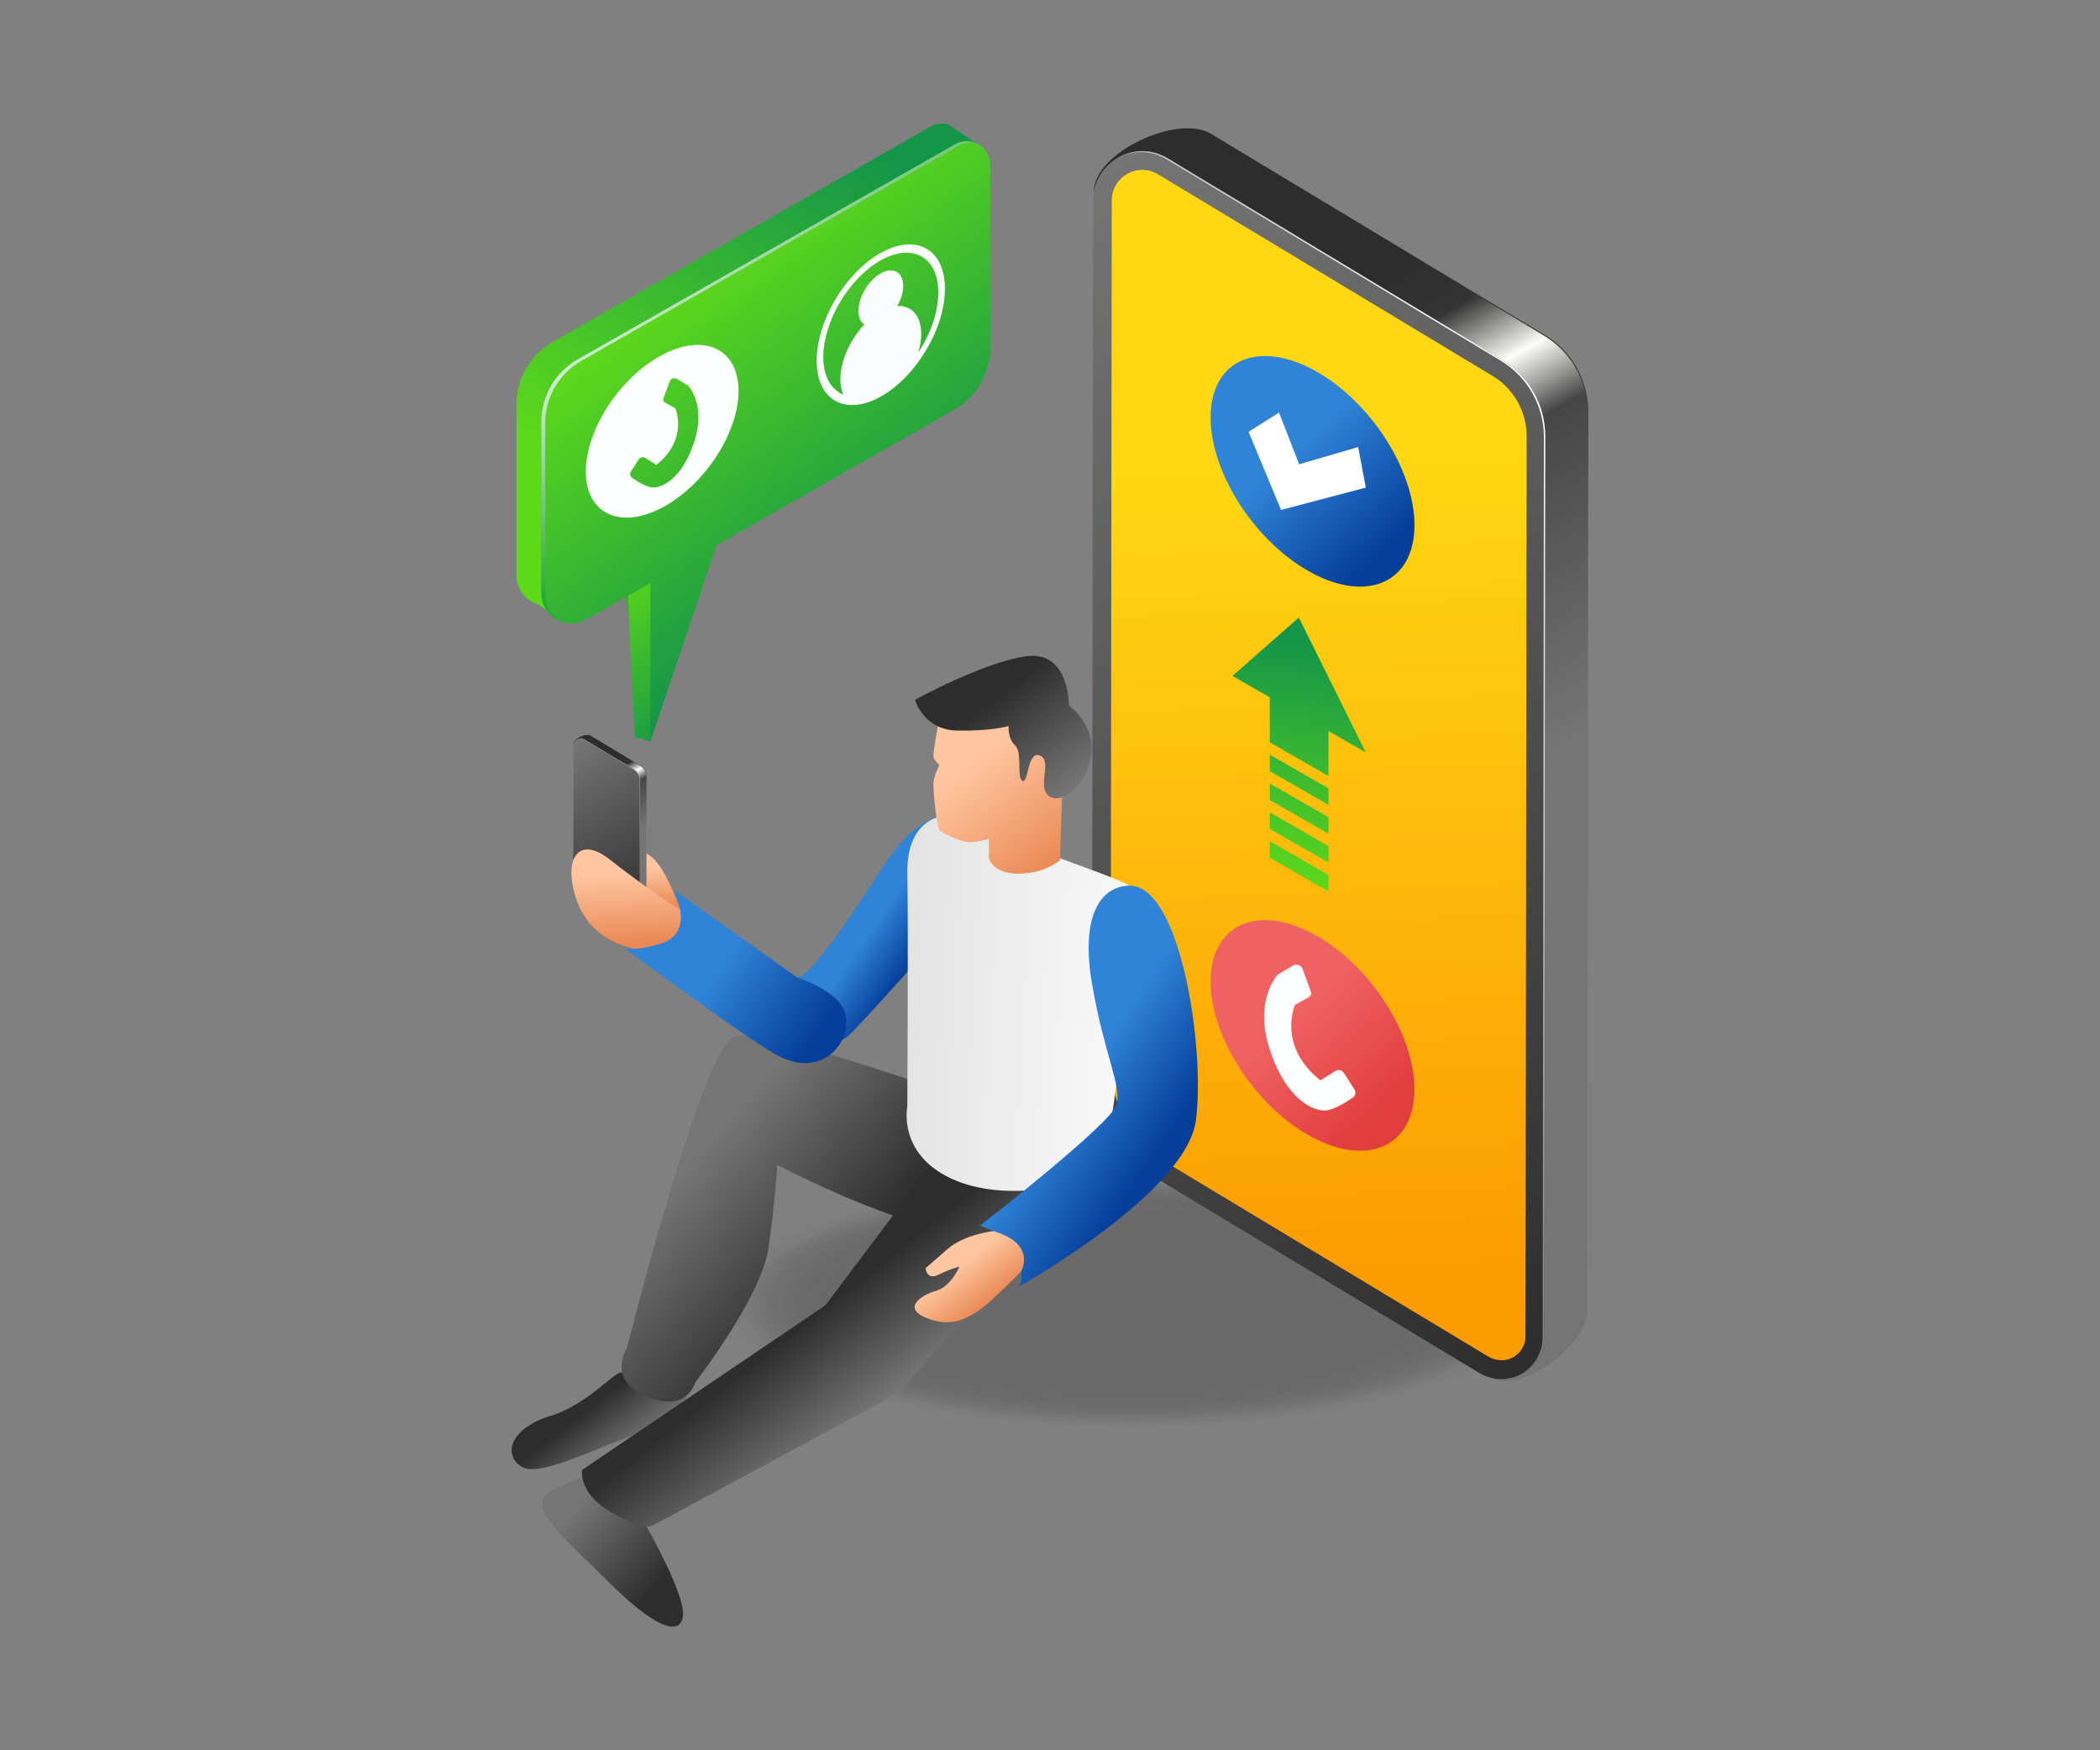 <svg xmlns="http://www.w3.org/2000/svg" xmlns:xlink="http://www.w3.org/1999/xlink" id="Layer_4" x="0px" y="0px" viewBox="0 0 3000 2500" style="enable-background:new 0 0 3000 2500;" xml:space="preserve"><rect x="0" y="0" width="3000" height="2500" fill="#808080" stroke="none"/><rect x="40.076" y="28.626" style="fill:none;" width="2919.847" height="2442.748"></rect><g>	<g style="opacity:0.2;">		<ellipse style="opacity:0;fill:#141414;" cx="1616.148" cy="1860.142" rx="591.425" ry="182.621"></ellipse>		<ellipse style="opacity:0.037;fill:#141414;" cx="1616.148" cy="1860.142" rx="581.234" ry="179.475"></ellipse>		<ellipse style="opacity:0.074;fill:#141414;" cx="1616.148" cy="1860.142" rx="571.043" ry="176.328"></ellipse>		<ellipse style="opacity:0.111;fill:#141414;" cx="1616.148" cy="1860.142" rx="560.852" ry="173.181"></ellipse>		<ellipse style="opacity:0.148;fill:#141414;" cx="1616.148" cy="1860.142" rx="550.661" ry="170.034"></ellipse>		<ellipse style="opacity:0.185;fill:#141414;" cx="1616.148" cy="1860.142" rx="540.47" ry="166.888"></ellipse>		<ellipse style="opacity:0.222;fill:#141414;" cx="1616.148" cy="1860.142" rx="530.28" ry="163.741"></ellipse>		<ellipse style="opacity:0.259;fill:#141414;" cx="1616.148" cy="1860.142" rx="520.089" ry="160.594"></ellipse>		<ellipse style="opacity:0.296;fill:#141414;" cx="1616.148" cy="1860.142" rx="509.898" ry="157.447"></ellipse>		<ellipse style="opacity:0.333;fill:#141414;" cx="1616.148" cy="1860.142" rx="499.707" ry="154.301"></ellipse>		<ellipse style="opacity:0.37;fill:#141414;" cx="1616.148" cy="1860.142" rx="489.516" ry="151.154"></ellipse>		<ellipse style="opacity:0.407;fill:#141414;" cx="1616.148" cy="1860.142" rx="479.326" ry="148.007"></ellipse>		<ellipse style="opacity:0.444;fill:#141414;" cx="1616.148" cy="1860.142" rx="469.135" ry="144.861"></ellipse>		<ellipse style="opacity:0.481;fill:#141414;" cx="1616.148" cy="1860.142" rx="458.944" ry="141.714"></ellipse>		<ellipse style="opacity:0.518;fill:#141414;" cx="1616.148" cy="1860.142" rx="448.753" ry="138.567"></ellipse>		<ellipse style="opacity:0.556;fill:#141414;" cx="1616.148" cy="1860.142" rx="438.562" ry="135.42"></ellipse>		<ellipse style="opacity:0.593;fill:#141414;" cx="1616.148" cy="1860.142" rx="428.372" ry="132.274"></ellipse>		<ellipse style="opacity:0.63;fill:#141414;" cx="1616.148" cy="1860.142" rx="418.181" ry="129.127"></ellipse>		<ellipse style="opacity:0.667;fill:#141414;" cx="1616.148" cy="1860.142" rx="407.99" ry="125.98"></ellipse>		<ellipse style="opacity:0.704;fill:#141414;" cx="1616.148" cy="1860.142" rx="397.799" ry="122.833"></ellipse>		<ellipse style="opacity:0.741;fill:#141414;" cx="1616.148" cy="1860.142" rx="387.608" ry="119.687"></ellipse>		<ellipse style="opacity:0.778;fill:#141414;" cx="1616.148" cy="1860.142" rx="377.418" ry="116.54"></ellipse>		<ellipse style="opacity:0.815;fill:#141414;" cx="1616.148" cy="1860.142" rx="367.227" ry="113.393"></ellipse>		<ellipse style="opacity:0.852;fill:#141414;" cx="1616.148" cy="1860.142" rx="357.036" ry="110.246"></ellipse>		<ellipse style="opacity:0.889;fill:#141414;" cx="1616.148" cy="1860.142" rx="346.845" ry="107.1"></ellipse>		<ellipse style="opacity:0.926;fill:#141414;" cx="1616.148" cy="1860.142" rx="336.654" ry="103.953"></ellipse>		<ellipse style="opacity:0.963;fill:#141414;" cx="1616.148" cy="1860.142" rx="326.464" ry="100.806"></ellipse>		<ellipse style="fill:#141414;" cx="1616.148" cy="1860.142" rx="316.273" ry="97.659"></ellipse>	</g>	<linearGradient id="SVGID_1_" gradientUnits="userSpaceOnUse" x1="919.39" y1="1295.713" x2="916.749" y2="1237.91">		<stop offset="0" style="stop-color:#EA8B57"></stop>		<stop offset="1" style="stop-color:#FFC7A1"></stop>	</linearGradient>	<path style="fill:url(#SVGID_1_);" d="M971.918,1300.117c0,0-23.101-71.063-48.748-80.933c-25.647-9.87-66.536,22.734-56.45,40.466  C876.806,1277.383,971.918,1300.117,971.918,1300.117z"></path>	<g>					<linearGradient id="SVGID_00000128445129330324160380000007376178850223955884_" gradientUnits="userSpaceOnUse" x1="18045.846" y1="-17438.527" x2="17705.123" y2="-17432.305" gradientTransform="matrix(0.153 0.267 0.267 -0.153 2776.345 -6282.943)">			<stop offset="0" style="stop-color:#767576"></stop>			<stop offset="0.596" style="stop-color:#474647"></stop>			<stop offset="0.731" style="stop-color:#2F2F2F"></stop>			<stop offset="0.872" style="stop-color:#343434"></stop>			<stop offset="1" style="stop-color:#2D2D2D"></stop>		</linearGradient>		<path style="fill:url(#SVGID_00000128445129330324160380000007376178850223955884_);" d="M923.51,1109.586l-0.244,189.489   c-0.008,7.021-14.102,17.454-20.115,13.829l-61.37-46.979c-8.528-5.141-13.738-14.376-13.727-24.334l-8.437-178.6   c0.009-8.053,17.474-16.119,24.371-11.961l70.446,42.465C920.073,1096.895,923.517,1103.001,923.51,1109.586z"></path>					<linearGradient id="SVGID_00000054246878335671063770000012864145720782934948_" gradientUnits="userSpaceOnUse" x1="18045.846" y1="-17439.275" x2="17705.123" y2="-17433.053" gradientTransform="matrix(0.153 0.267 0.267 -0.153 2776.345 -6282.943)">			<stop offset="0" style="stop-color:#767576"></stop>			<stop offset="0.596" style="stop-color:#474647"></stop>			<stop offset="0.731" style="stop-color:#FDFEF9"></stop>			<stop offset="0.872" style="stop-color:#343434"></stop>			<stop offset="1" style="stop-color:#2D2D2D"></stop>		</linearGradient>		<path style="fill:url(#SVGID_00000054246878335671063770000012864145720782934948_);" d="M923.311,1109.7l-0.245,189.489   c-0.008,7.021-14.101,17.454-20.114,13.829l-61.37-46.978c-8.528-5.14-13.738-14.376-13.727-24.334l-8.437-178.6   c0.008-8.053,17.474-16.119,24.371-11.961l70.446,42.466C919.873,1097.009,923.318,1103.115,923.311,1109.7z"></path>					<linearGradient id="SVGID_00000033371383285441311860000016767095515553698237_" gradientUnits="userSpaceOnUse" x1="17550.098" y1="-17471.281" x2="18410.35" y2="-17471.281" gradientTransform="matrix(0.153 0.267 0.267 -0.153 2776.345 -6282.943)">			<stop offset="0" style="stop-color:#767576"></stop>			<stop offset="1" style="stop-color:#2D2D2D"></stop>		</linearGradient>		<path style="fill:url(#SVGID_00000033371383285441311860000016767095515553698237_);" d="M914.447,1114.782l-0.244,189.489   c-0.008,7.021-7.673,11.346-13.686,7.721l-67.799-40.87c-8.528-5.141-13.738-14.376-13.727-24.334l0.236-181.705   c0.009-8.054,8.801-13.014,15.698-8.856l70.445,42.466C911.01,1102.092,914.454,1108.198,914.447,1114.782z"></path>					<linearGradient id="SVGID_00000049911300445021454100000001943346356801891202_" gradientUnits="userSpaceOnUse" x1="17979.791" y1="-17583.328" x2="17981.273" y2="-17212.426" gradientTransform="matrix(0.153 0.267 0.267 -0.153 2776.345 -6282.943)">			<stop offset="0" style="stop-color:#767576"></stop>			<stop offset="1" style="stop-color:#FDFDFF"></stop>		</linearGradient>		<path style="fill:url(#SVGID_00000049911300445021454100000001943346356801891202_);" d="M913.909,1304.44l0.244-189.488   c0.008-6.584-3.437-12.691-9.076-16.09l-70.445-42.466c-3.436-2.071-7.324-1.847-10.38-0.136   c-0.042,0.021-0.087,0.035-0.129,0.057c3.112-1.932,7.21-2.256,10.803-0.091l70.445,42.466c5.639,3.399,9.084,9.506,9.076,16.09   l-0.244,189.489c-0.004,3.646-2.079,6.55-4.909,8.007c0.023-0.014,0.043-0.032,0.065-0.046   C912,1310.719,913.906,1307.926,913.909,1304.44z"></path>	</g>			<linearGradient id="SVGID_00000034082372886140870870000008945260820832768699_" gradientUnits="userSpaceOnUse" x1="901.601" y1="1344.042" x2="897.118" y2="1245.91">		<stop offset="0" style="stop-color:#EA8B57"></stop>		<stop offset="1" style="stop-color:#FFC7A1"></stop>	</linearGradient>	<path style="fill:url(#SVGID_00000034082372886140870870000008945260820832768699_);" d="M907.592,1355.297  c0,0-62.616-8.622-83.47-68.628c-20.854-60.006,1.919-94.832,47.441-58.622c45.522,36.211,100.354,72.07,100.354,72.07  S1018.123,1351.503,907.592,1355.297z"></path>			<linearGradient id="SVGID_00000044899294759853613130000010022446294022328457_" gradientUnits="userSpaceOnUse" x1="894.87" y1="2077.649" x2="842.229" y2="2010.835">		<stop offset="0" style="stop-color:#767576"></stop>		<stop offset="1" style="stop-color:#2D2D2D"></stop>	</linearGradient>	<path style="fill:url(#SVGID_00000044899294759853613130000010022446294022328457_);" d="M888.998,1960.801  c-9.114-5.244-47.619,44.98-102.866,61.721c-55.247,16.741-68.64,53.572-41.853,71.988c26.786,18.416,119.2-33.483,179.301-50.225  c60.102-16.741,62.881-48.55,52.283-73.662C965.266,1945.512,888.998,1960.801,888.998,1960.801z"></path>			<linearGradient id="SVGID_00000077303473694823074000000016609327484127406495_" gradientUnits="userSpaceOnUse" x1="824.288" y1="2154.213" x2="944.709" y2="2260.1">		<stop offset="0" style="stop-color:#767576"></stop>		<stop offset="1" style="stop-color:#2D2D2D"></stop>	</linearGradient>	<path style="fill:url(#SVGID_00000077303473694823074000000016609327484127406495_);" d="M923.58,2180.181  c0,0,57.092,100.084,51.957,129.184c-5.135,29.1-42.794,13.694-109.553-53.065c-66.759-66.759-121.535-107.841-71.894-130.094  c49.641-22.253,49.641-22.253,49.641-22.253L923.58,2180.181z"></path>			<linearGradient id="SVGID_00000137831296108809635350000011090606448165996427_" gradientUnits="userSpaceOnUse" x1="990.96" y1="1658.703" x2="1192.124" y2="1835.589">		<stop offset="0" style="stop-color:#767576"></stop>		<stop offset="1" style="stop-color:#2D2D2D"></stop>	</linearGradient>	<path style="fill:url(#SVGID_00000137831296108809635350000011090606448165996427_);" d="M1325.289,1551.34  c0,0-229.39-81.618-274.93-71.498c-45.541,10.12-154.761,445.611-154.761,445.611s-29.737,45.371,27.982,69.342  c58.233,24.184,69.689-20.365,69.689-20.365s94.253-121.774,104.374-190.928c10.12-69.154,12.729-119.648,12.729-119.648  s182.871,95.978,267.205,94.292C1461.91,1756.459,1325.289,1551.34,1325.289,1551.34z"></path>			<linearGradient id="SVGID_00000153690157949421709570000012530390077406925467_" gradientUnits="userSpaceOnUse" x1="1287.108" y1="1982.783" x2="1188.314" y2="1857.391">		<stop offset="0" style="stop-color:#767576"></stop>		<stop offset="1" style="stop-color:#2D2D2D"></stop>	</linearGradient>	<path style="fill:url(#SVGID_00000153690157949421709570000012530390077406925467_);" d="M1329.275,1664.871l-150.038,199.435  l-347.598,235.21c0,0-6.282,33.501,41.876,60.72c48.157,27.22,58.627,18.844,58.627,18.844l350.621-188.989l303.895-342.838  L1329.275,1664.871z"></path>			<linearGradient id="SVGID_00000005244016820484502330000002688194021222276021_" gradientUnits="userSpaceOnUse" x1="1308.587" y1="1364.918" x2="1246.842" y2="1322.849">		<stop offset="0" style="stop-color:#053F9B"></stop>		<stop offset="1" style="stop-color:#3084D7"></stop>	</linearGradient>	<path style="fill:url(#SVGID_00000005244016820484502330000002688194021222276021_);" d="M1357.617,1319.269  c0,0-129.936,147.124-147.124,161.394c-3.599,2.982-15.513,9.435-32.143,17.625l-55.412-96.304  c8.005-3.351,13.713-5.399,16.196-5.584c18.553-1.427,75.703-85.694,121.373-157.117c45.732-71.359,82.839-72.786,82.839-72.786  L1357.617,1319.269z"></path>	<g>					<linearGradient id="SVGID_00000147198478605642555270000012615594591566734780_" gradientUnits="userSpaceOnUse" x1="4298.156" y1="-5786.496" x2="3718.249" y2="-5775.903" gradientTransform="matrix(0.61 1.063 1.063 -0.61 5546.77 -6918.779)">			<stop offset="0" style="stop-color:#767576"></stop>			<stop offset="0.596" style="stop-color:#474647"></stop>			<stop offset="0.731" style="stop-color:#2F2F2F"></stop>			<stop offset="0.872" style="stop-color:#343434"></stop>			<stop offset="1" style="stop-color:#2D2D2D"></stop>		</linearGradient>		<path style="fill:url(#SVGID_00000147198478605642555270000012615594591566734780_);" d="M2269.053,587.978l-1.641,1285.273   c-0.051,47.623-95.662,118.402-136.454,93.823l-416.335-318.584c-57.853-34.859-93.198-97.498-93.126-165.039l-57.252-1211.406   c0.058-54.624,118.542-109.349,165.331-81.156l477.902,287.965C2245.731,501.903,2269.101,543.319,2269.053,587.978z"></path>					<linearGradient id="SVGID_00000057855649072863062130000003057545628134886569_" gradientUnits="userSpaceOnUse" x1="4298.156" y1="-5787.769" x2="3718.249" y2="-5777.177" gradientTransform="matrix(0.61 1.063 1.063 -0.61 5546.77 -6918.779)">			<stop offset="0" style="stop-color:#767576"></stop>			<stop offset="0.596" style="stop-color:#474647"></stop>			<stop offset="0.731" style="stop-color:#FDFEF9"></stop>			<stop offset="0.872" style="stop-color:#343434"></stop>			<stop offset="1" style="stop-color:#2D2D2D"></stop>		</linearGradient>		<path style="fill:url(#SVGID_00000057855649072863062130000003057545628134886569_);" d="M2267.7,588.755l-1.642,1285.273   c-0.051,47.623-95.662,118.402-136.453,93.823l-416.336-318.584c-57.853-34.86-93.197-97.498-93.125-165.039L1562.892,272.82   c0.058-54.624,118.542-109.349,165.33-81.156l477.903,287.965C2244.378,502.679,2267.748,544.096,2267.7,588.755z"></path>					<linearGradient id="SVGID_00000057136765554508531980000015707364832470273715_" gradientUnits="userSpaceOnUse" x1="3454.401" y1="-5842.239" x2="4918.539" y2="-5842.239" gradientTransform="matrix(0.61 1.063 1.063 -0.61 5546.77 -6918.779)">			<stop offset="0" style="stop-color:#767576"></stop>			<stop offset="1" style="stop-color:#2D2D2D"></stop>		</linearGradient>		<path style="fill:url(#SVGID_00000057136765554508531980000015707364832470273715_);" d="M2207.573,623.24l-1.642,1285.273   c-0.05,47.623-52.052,76.962-92.843,52.383l-459.946-277.145c-57.853-34.86-93.197-97.498-93.125-165.04l1.585-1232.477   c0.058-54.624,59.705-88.277,106.493-60.084l477.903,287.965C2184.25,537.165,2207.62,578.582,2207.573,623.24z"></path>					<linearGradient id="SVGID_00000098214369347851865290000007050608941931434674_" gradientUnits="userSpaceOnUse" x1="4185.732" y1="-6033.037" x2="4188.258" y2="-5401.656" gradientTransform="matrix(0.61 1.063 1.063 -0.61 5546.77 -6918.779)">			<stop offset="0" style="stop-color:#767576"></stop>			<stop offset="1" style="stop-color:#FDFDFF"></stop>		</linearGradient>		<path style="fill:url(#SVGID_00000098214369347851865290000007050608941931434674_);" d="M2203.935,1909.656l1.639-1285.271   c0.051-44.658-23.32-86.075-61.573-109.124l-477.902-287.966c-23.307-14.046-49.685-12.523-70.417-0.912   c-0.283,0.142-0.59,0.243-0.875,0.392c21.112-13.109,48.914-15.313,73.289-0.625l477.902,287.966   c38.253,23.049,61.625,64.466,61.573,109.124l-1.639,1285.271c-0.026,24.729-14.104,44.43-33.297,54.313   c0.154-0.098,0.291-0.216,0.44-0.313C2190.981,1952.247,2203.91,1933.3,2203.935,1909.656z"></path>					<linearGradient id="SVGID_00000101802893895122179840000002707835808077340076_" gradientUnits="userSpaceOnUse" x1="1917.803" y1="1816.154" x2="1864.556" y2="650.665">			<stop offset="0" style="stop-color:#FC9C03"></stop>			<stop offset="0.993" style="stop-color:#FFD712"></stop>		</linearGradient>		<path style="fill:url(#SVGID_00000101802893895122179840000002707835808077340076_);" d="M2125.582,1937.324l-458.693-276.388   c-24.104-14.529-44.246-35.109-58.248-59.519c-14.412-25.126-22.016-53.711-21.983-82.673l1.585-1232.478   c0.019-15.922,8.305-30.102,22.176-37.928c13.867-7.823,30.289-7.584,43.928,0.629l477.904,287.97   c14.624,8.808,26.847,21.298,35.345,36.114l0,0c8.742,15.241,13.355,32.59,13.335,50.157l-1.64,1285.278   c-0.012,13.534-7.56,25.481-20.012,31.345C2148.514,1944.899,2135.773,1943.465,2125.582,1937.324z"></path>	</g>			<linearGradient id="SVGID_00000108267582012627897550000018241208086159672761_" gradientUnits="userSpaceOnUse" x1="1609.227" y1="1444.769" x2="1308.833" y2="1429.495">		<stop offset="0" style="stop-color:#F9F9F9"></stop>		<stop offset="1" style="stop-color:#E4E4E5"></stop>	</linearGradient>	<path style="fill:url(#SVGID_00000108267582012627897550000018241208086159672761_);" d="M1343.343,1166.47  c0,0-48.558,5.713-47.13,81.406c1.428,75.693-0.031,332.763-0.031,332.763s-14.251,67.124,62.87,102.828  c77.121,35.704,194.558,11.238,214.225-22.851c19.668-34.088,52.843-384.177,39.989-395.602  C1600.413,1253.588,1343.343,1166.47,1343.343,1166.47z"></path>			<linearGradient id="SVGID_00000147204282897946059570000010365216825195894447_" gradientUnits="userSpaceOnUse" x1="1661.895" y1="1634.234" x2="1536.138" y2="1548.553">		<stop offset="0" style="stop-color:#053F9B"></stop>		<stop offset="1" style="stop-color:#3084D7"></stop>	</linearGradient>	<path style="fill:url(#SVGID_00000147204282897946059570000010365216825195894447_);" d="M1613.267,1265.014  c-37.176,0.529-70.842,37.099-53.251,139.937c17.592,102.838,43.068,146.542,34.79,173.622  c-8.278,27.08-194.827,172.286-194.827,172.286s47.228,13.355,55.667,45.409c8.44,32.053,0,41.402,0,41.402  s239.491-133.555,252.846-237.729C1721.848,1495.768,1686.321,1263.974,1613.267,1265.014z"></path>			<linearGradient id="SVGID_00000070806317700311460660000005559009255925593987_" gradientUnits="userSpaceOnUse" x1="1409.912" y1="1861.258" x2="1367.704" y2="1807.686">		<stop offset="0" style="stop-color:#EA8B57"></stop>		<stop offset="1" style="stop-color:#FFC7A1"></stop>	</linearGradient>	<path style="fill:url(#SVGID_00000070806317700311460660000005559009255925593987_);" d="M1418.883,1758.483  c0,0-41.093,4.457-65.314,25.651c-24.222,21.194-31.287,27.249-31.287,27.249s1.009,18.167,19.176,9.083  s29.125-11.102,29.125-11.102s-11.968,28.259-33.162,34.314c-21.194,6.056-48.443,24.222-15.138,38.351  c33.305,14.129,60.991,6.055,96.601-27.25c35.61-33.305,40.234-39.419,40.234-39.419S1481.17,1776.23,1418.883,1758.483z"></path>	<g>					<linearGradient id="SVGID_00000011004388584305031780000000393092282010191517_" gradientUnits="userSpaceOnUse" x1="1512.07" y1="1225.885" x2="1396.248" y2="1078.88">			<stop offset="0" style="stop-color:#EA8B57"></stop>			<stop offset="1" style="stop-color:#FFC7A1"></stop>		</linearGradient>		<path style="fill:url(#SVGID_00000011004388584305031780000000393092282010191517_);" d="M1341.976,1026.138   c0,0-10.08,51.318-8.248,55.901c1.833,4.582,8.248,10.997,8.248,10.997s-7.777,13.814-8.47,25.235   c-0.694,11.421,4.765,62.688,8.47,67.321c3.705,4.633,32.074,17.412,43.071,17.412s27.686-4.704,27.686-4.704v27.614   c0,0,6.221,22.91,43.793,21.993c37.572-0.916,57.733-19.244,57.733-19.244l5.498-168.618l-80.643-60.482L1341.976,1026.138z"></path>					<linearGradient id="SVGID_00000086690738308747190760000002507478233432370569_" gradientUnits="userSpaceOnUse" x1="1527.104" y1="1129.647" x2="1421.825" y2="996.023">			<stop offset="0" style="stop-color:#767576"></stop>			<stop offset="1" style="stop-color:#2D2D2D"></stop>		</linearGradient>		<path style="fill:url(#SVGID_00000086690738308747190760000002507478233432370569_);" d="M1307.153,999.563   c0,0,11.913,43.071,60.482,43.987c48.569,0.916,73.313-6.415,73.313-6.415s-1.833,17.411,9.164,27.492   c10.997,10.081,1.714,45.621,10.479,50.761c8.765,5.14,6.932-44.346,25.26-36.098c18.328,8.248-5.29,44.024,12.83,57.733   c18.12,13.709,55.901-17.412,60.483-60.482c4.581-43.071-32.075-68.73-32.075-68.73s0.916-77.894-59.566-70.563   C1407.041,944.579,1307.153,999.563,1307.153,999.563z"></path>	</g>			<linearGradient id="SVGID_00000047753647081621973270000001067458168164019098_" gradientUnits="userSpaceOnUse" x1="1167.885" y1="1477.858" x2="1026.843" y2="1381.764">		<stop offset="0" style="stop-color:#053F9B"></stop>		<stop offset="1" style="stop-color:#3084D7"></stop>	</linearGradient>	<path style="fill:url(#SVGID_00000047753647081621973270000001067458168164019098_);" d="M1139.115,1396.405l-176.378-125.303  c0,0,32.089,61.697-19.198,76.771c-51.288,15.074-55.601,3.123-55.601,3.123s148.662,111.323,214.988,152.136  c66.327,40.812,109.668-8.932,106.087-48.126C1205.431,1415.814,1139.115,1396.405,1139.115,1396.405z"></path>	<g>					<linearGradient id="SVGID_00000055697505437227452130000000492398937302593450_" gradientUnits="userSpaceOnUse" x1="1971.211" y1="1589.105" x2="1849.184" y2="1505.965" gradientTransform="matrix(1 0.528 0 1 1.000000e-04 -1034.66)">			<stop offset="0" style="stop-color:#E13D3D"></stop>			<stop offset="0.995" style="stop-color:#F06162"></stop>		</linearGradient>		<path style="fill:url(#SVGID_00000055697505437227452130000000492398937302593450_);" d="M2020.674,1555.856   c0,80.418-65.191,111.188-145.609,68.726c-80.418-42.461-145.609-142.075-145.609-222.492c0-80.418,65.191-111.188,145.609-68.726   C1955.483,1375.825,2020.674,1475.439,2020.674,1555.856z"></path>		<path style="fill:#FEFFFF;" d="M1825.499,1391.968c0,0-35.053,36.565-11.301,107.927c23.753,71.362,62.199,87.153,79.165,86.305   c11.976-0.599,29.867-11.974,39.358-18.615c3.653-2.556,4.662-7.52,2.265-11.28l-15.089-23.671   c-2.683-4.209-8.259-5.468-12.49-2.82l-21.199,13.267c-62.328-49.788-36.109-107.88-36.109-107.88l19.445-10.776   c2.905-1.61,4.205-5.096,3.063-8.215l-11.778-32.168c-2.048-5.593-8.676-7.948-13.794-4.9L1825.499,1391.968z"></path>	</g>	<g>					<linearGradient id="SVGID_00000007397951479687218920000012345150064209538977_" gradientUnits="userSpaceOnUse" x1="1971.211" y1="783.361" x2="1849.184" y2="700.221" gradientTransform="matrix(1 0.528 0 1 1.000000e-04 -1034.66)">			<stop offset="0" style="stop-color:#053F9B"></stop>			<stop offset="1" style="stop-color:#3084D7"></stop>		</linearGradient>		<path style="fill:url(#SVGID_00000007397951479687218920000012345150064209538977_);" d="M2020.674,750.112   c0,80.418-65.191,111.188-145.609,68.726c-80.418-42.461-145.609-142.075-145.609-222.492c0-80.418,65.191-111.187,145.609-68.726   C1955.483,570.081,2020.674,669.695,2020.674,750.112z"></path>		<polygon style="fill:#FFFFFF;" points="1783.691,616.776 1830.066,728.365 1951.163,696.483 1940.206,638.515 1855.917,663.151    1827.168,589.242   "></polygon>	</g>	<g>					<linearGradient id="SVGID_00000120539377162682848920000013677648708589274780_" gradientUnits="userSpaceOnUse" x1="1880.467" y1="923.494" x2="1836.091" y2="1267.405">			<stop offset="0" style="stop-color:#149648"></stop>			<stop offset="0.993" style="stop-color:#5ED91A"></stop>		</linearGradient>		<polygon style="fill:url(#SVGID_00000120539377162682848920000013677648708589274780_);" points="1813.99,1101.49    1897.844,1149.608 1897.844,1126.029 1813.99,1077.91   "></polygon>					<linearGradient id="SVGID_00000110447521647290418890000017702266736183150726_" gradientUnits="userSpaceOnUse" x1="1885.7" y1="924.17" x2="1841.324" y2="1268.079">			<stop offset="0" style="stop-color:#149648"></stop>			<stop offset="0.993" style="stop-color:#5ED91A"></stop>		</linearGradient>		<polygon style="fill:url(#SVGID_00000110447521647290418890000017702266736183150726_);" points="1813.99,1142.718    1897.844,1190.837 1897.844,1167.255 1813.99,1119.137   "></polygon>					<linearGradient id="SVGID_00000128464011685781168720000015850056590358669971_" gradientUnits="userSpaceOnUse" x1="1890.932" y1="924.845" x2="1846.557" y2="1268.755">			<stop offset="0" style="stop-color:#149648"></stop>			<stop offset="0.993" style="stop-color:#5ED91A"></stop>		</linearGradient>		<polygon style="fill:url(#SVGID_00000128464011685781168720000015850056590358669971_);" points="1813.99,1183.947    1897.844,1232.065 1897.844,1208.484 1813.99,1160.366   "></polygon>					<linearGradient id="SVGID_00000031207257660899198600000014003450680059003294_" gradientUnits="userSpaceOnUse" x1="1896.165" y1="925.52" x2="1851.789" y2="1269.429">			<stop offset="0" style="stop-color:#149648"></stop>			<stop offset="0.993" style="stop-color:#5ED91A"></stop>		</linearGradient>		<polygon style="fill:url(#SVGID_00000031207257660899198600000014003450680059003294_);" points="1813.99,1225.173    1897.844,1273.292 1897.844,1249.711 1813.99,1201.592   "></polygon>					<linearGradient id="SVGID_00000050656407974678565150000005979039621908190855_" gradientUnits="userSpaceOnUse" x1="1868.58" y1="921.96" x2="1824.205" y2="1265.869">			<stop offset="0" style="stop-color:#149648"></stop>			<stop offset="0.993" style="stop-color:#5ED91A"></stop>		</linearGradient>		<polygon style="fill:url(#SVGID_00000050656407974678565150000005979039621908190855_);" points="1951.163,1074.76    1855.461,882.052 1760.67,965.448 1813.99,996.045 1813.99,1060.263 1897.844,1108.381 1897.844,1044.163   "></polygon>	</g>	<g>		<g>			<g>									<linearGradient id="SVGID_00000158005591077749492520000001870142666466020268_" gradientUnits="userSpaceOnUse" x1="1042.578" y1="955.811" x2="752.062" y2="560.792">					<stop offset="0" style="stop-color:#149648"></stop>					<stop offset="0.993" style="stop-color:#5ED91A"></stop>				</linearGradient>				<polygon style="fill:url(#SVGID_00000158005591077749492520000001870142666466020268_);" points="1048.426,705.333      928.852,1059.606 878.795,766.177     "></polygon>									<linearGradient id="SVGID_00000126308820496012222340000007249185250691222463_" gradientUnits="userSpaceOnUse" x1="2757.225" y1="1043.911" x2="2905.575" y2="840.165" gradientTransform="matrix(-1 0 0 1 3752.489 0)">					<stop offset="0" style="stop-color:#149648"></stop>					<stop offset="0.993" style="stop-color:#5ED91A"></stop>				</linearGradient>				<polygon style="fill:url(#SVGID_00000126308820496012222340000007249185250691222463_);" points="896.519,842.057      906.933,1052.607 928.852,1059.606 929.43,823.484     "></polygon>									<linearGradient id="SVGID_00000162322738259194611500000006682914950631312012_" gradientUnits="userSpaceOnUse" x1="-9520.236" y1="207.181" x2="-9832.183" y2="735.905" gradientTransform="matrix(1 0 0 1 10749.795 0.021)">					<stop offset="0" style="stop-color:#149648"></stop>					<stop offset="0.993" style="stop-color:#5ED91A"></stop>				</linearGradient>				<path style="fill:url(#SVGID_00000162322738259194611500000006682914950631312012_);" d="M1394.358,204.505l-40.461-27.351     l-0.384,0.404c-7.793-1.912-16.387-1.076-24.32,3.4l-539.33,307.323c-32.101,18.115-51.955,52.116-51.955,88.975l0.001,244.56     c0,20.435,13.578,36.185,30.752,41.461l0,0l37.619,25.736l31.361-74.688l463.626-264.602     c32.226-18.185,52.158-52.32,52.158-89.323l-0.001-192.348L1394.358,204.505z"></path>									<linearGradient id="SVGID_00000155142621244857646630000011361452988374533534_" gradientUnits="userSpaceOnUse" x1="1273.096" y1="786.276" x2="982.582" y2="391.259">					<stop offset="0" style="stop-color:#149648"></stop>					<stop offset="0.993" style="stop-color:#5ED91A"></stop>				</linearGradient>				<path style="fill:url(#SVGID_00000155142621244857646630000011361452988374533534_);" d="M825.309,513.416l539.33-307.323     c22.333-12.603,49.968,3.533,49.968,29.177l0.001,261.141c0,37.003-19.932,71.137-52.157,89.323L837.966,884.679     c-28.878,16.297-64.61-4.569-64.61-37.728l-0.001-244.56C773.355,565.533,793.209,531.531,825.309,513.416z"></path>									<linearGradient id="SVGID_00000155855643136801158120000004048050116099548572_" gradientUnits="userSpaceOnUse" x1="2831.066" y1="345.727" x2="2640.808" y2="566.025" gradientTransform="matrix(-1 0 0 1 3752.489 0)">					<stop offset="0" style="stop-color:#FFFFFF"></stop>					<stop offset="0.993" style="stop-color:#29A93B"></stop>				</linearGradient>				<path style="fill:url(#SVGID_00000155855643136801158120000004048050116099548572_);" d="M778.933,848.758l-0.001-244.56     c0-36.859,19.854-70.861,51.954-88.975l539.331-307.322c7.874-4.446,16.391-5.257,24.141-3.396     c-9.066-3.931-19.903-3.951-29.718,1.589L825.31,513.416c-32.101,18.116-51.954,52.116-51.954,88.975l0.002,244.562     c0,21.288,14.735,37.489,32.923,42.062C790.752,882.803,778.933,867.822,778.933,848.758z"></path>			</g>		</g>	</g>	<path style="fill:#FEFFFF;" d="M945.992,506.927c-60.231,31.801-109.059,106.411-109.059,166.642  c0,60.23,48.827,83.278,109.059,51.474c60.232-31.801,109.059-106.411,109.059-166.642  C1055.052,498.171,1006.224,475.122,945.992,506.927z M991.581,631.654c-17.791,53.45-46.587,65.278-59.294,64.642  c-8.969-0.448-22.37-8.968-29.478-13.94c-2.737-1.915-3.492-5.635-1.697-8.45l11.302-17.728c2.009-3.154,6.186-4.096,9.355-2.115  l15.878,9.938c46.682-37.291,27.045-80.8,27.045-80.8l-14.564-8.072c-2.176-1.206-3.149-3.818-2.294-6.154l8.822-24.09  c1.534-4.191,6.498-5.954,10.332-3.672l16.13,9.608C983.117,550.821,1009.371,578.208,991.581,631.654z"></path>	<path style="fill:#FBFCFE;" d="M1258.288,361.183c-50.604,28.339-91.627,97.26-91.627,153.936  c0,56.678,41.023,79.652,91.627,51.314c50.604-28.339,91.626-97.26,91.626-153.938  C1349.914,355.818,1308.892,332.844,1258.288,361.183z M1311.844,503.551c2.691-8.973,4.206-17.958,4.206-26.504  c0-26.317-14.039-41.087-34.179-39.914c5.193-9.274,8.387-19.509,8.387-28.813c0-19.776-14.314-27.792-31.971-17.904  c-17.657,9.888-31.971,33.936-31.971,53.712c0,9.304,3.194,15.961,8.387,19.419c-20.14,21.385-34.179,51.878-34.179,78.195  c0,8.546,1.514,15.835,4.206,21.793c-17.498-7.074-28.592-25.833-28.592-53.722c0-50.816,36.779-112.607,82.148-138.014  c45.369-25.407,82.149-4.81,82.149,46.006C1340.436,445.694,1329.342,476.879,1311.844,503.551z"></path></g></svg>